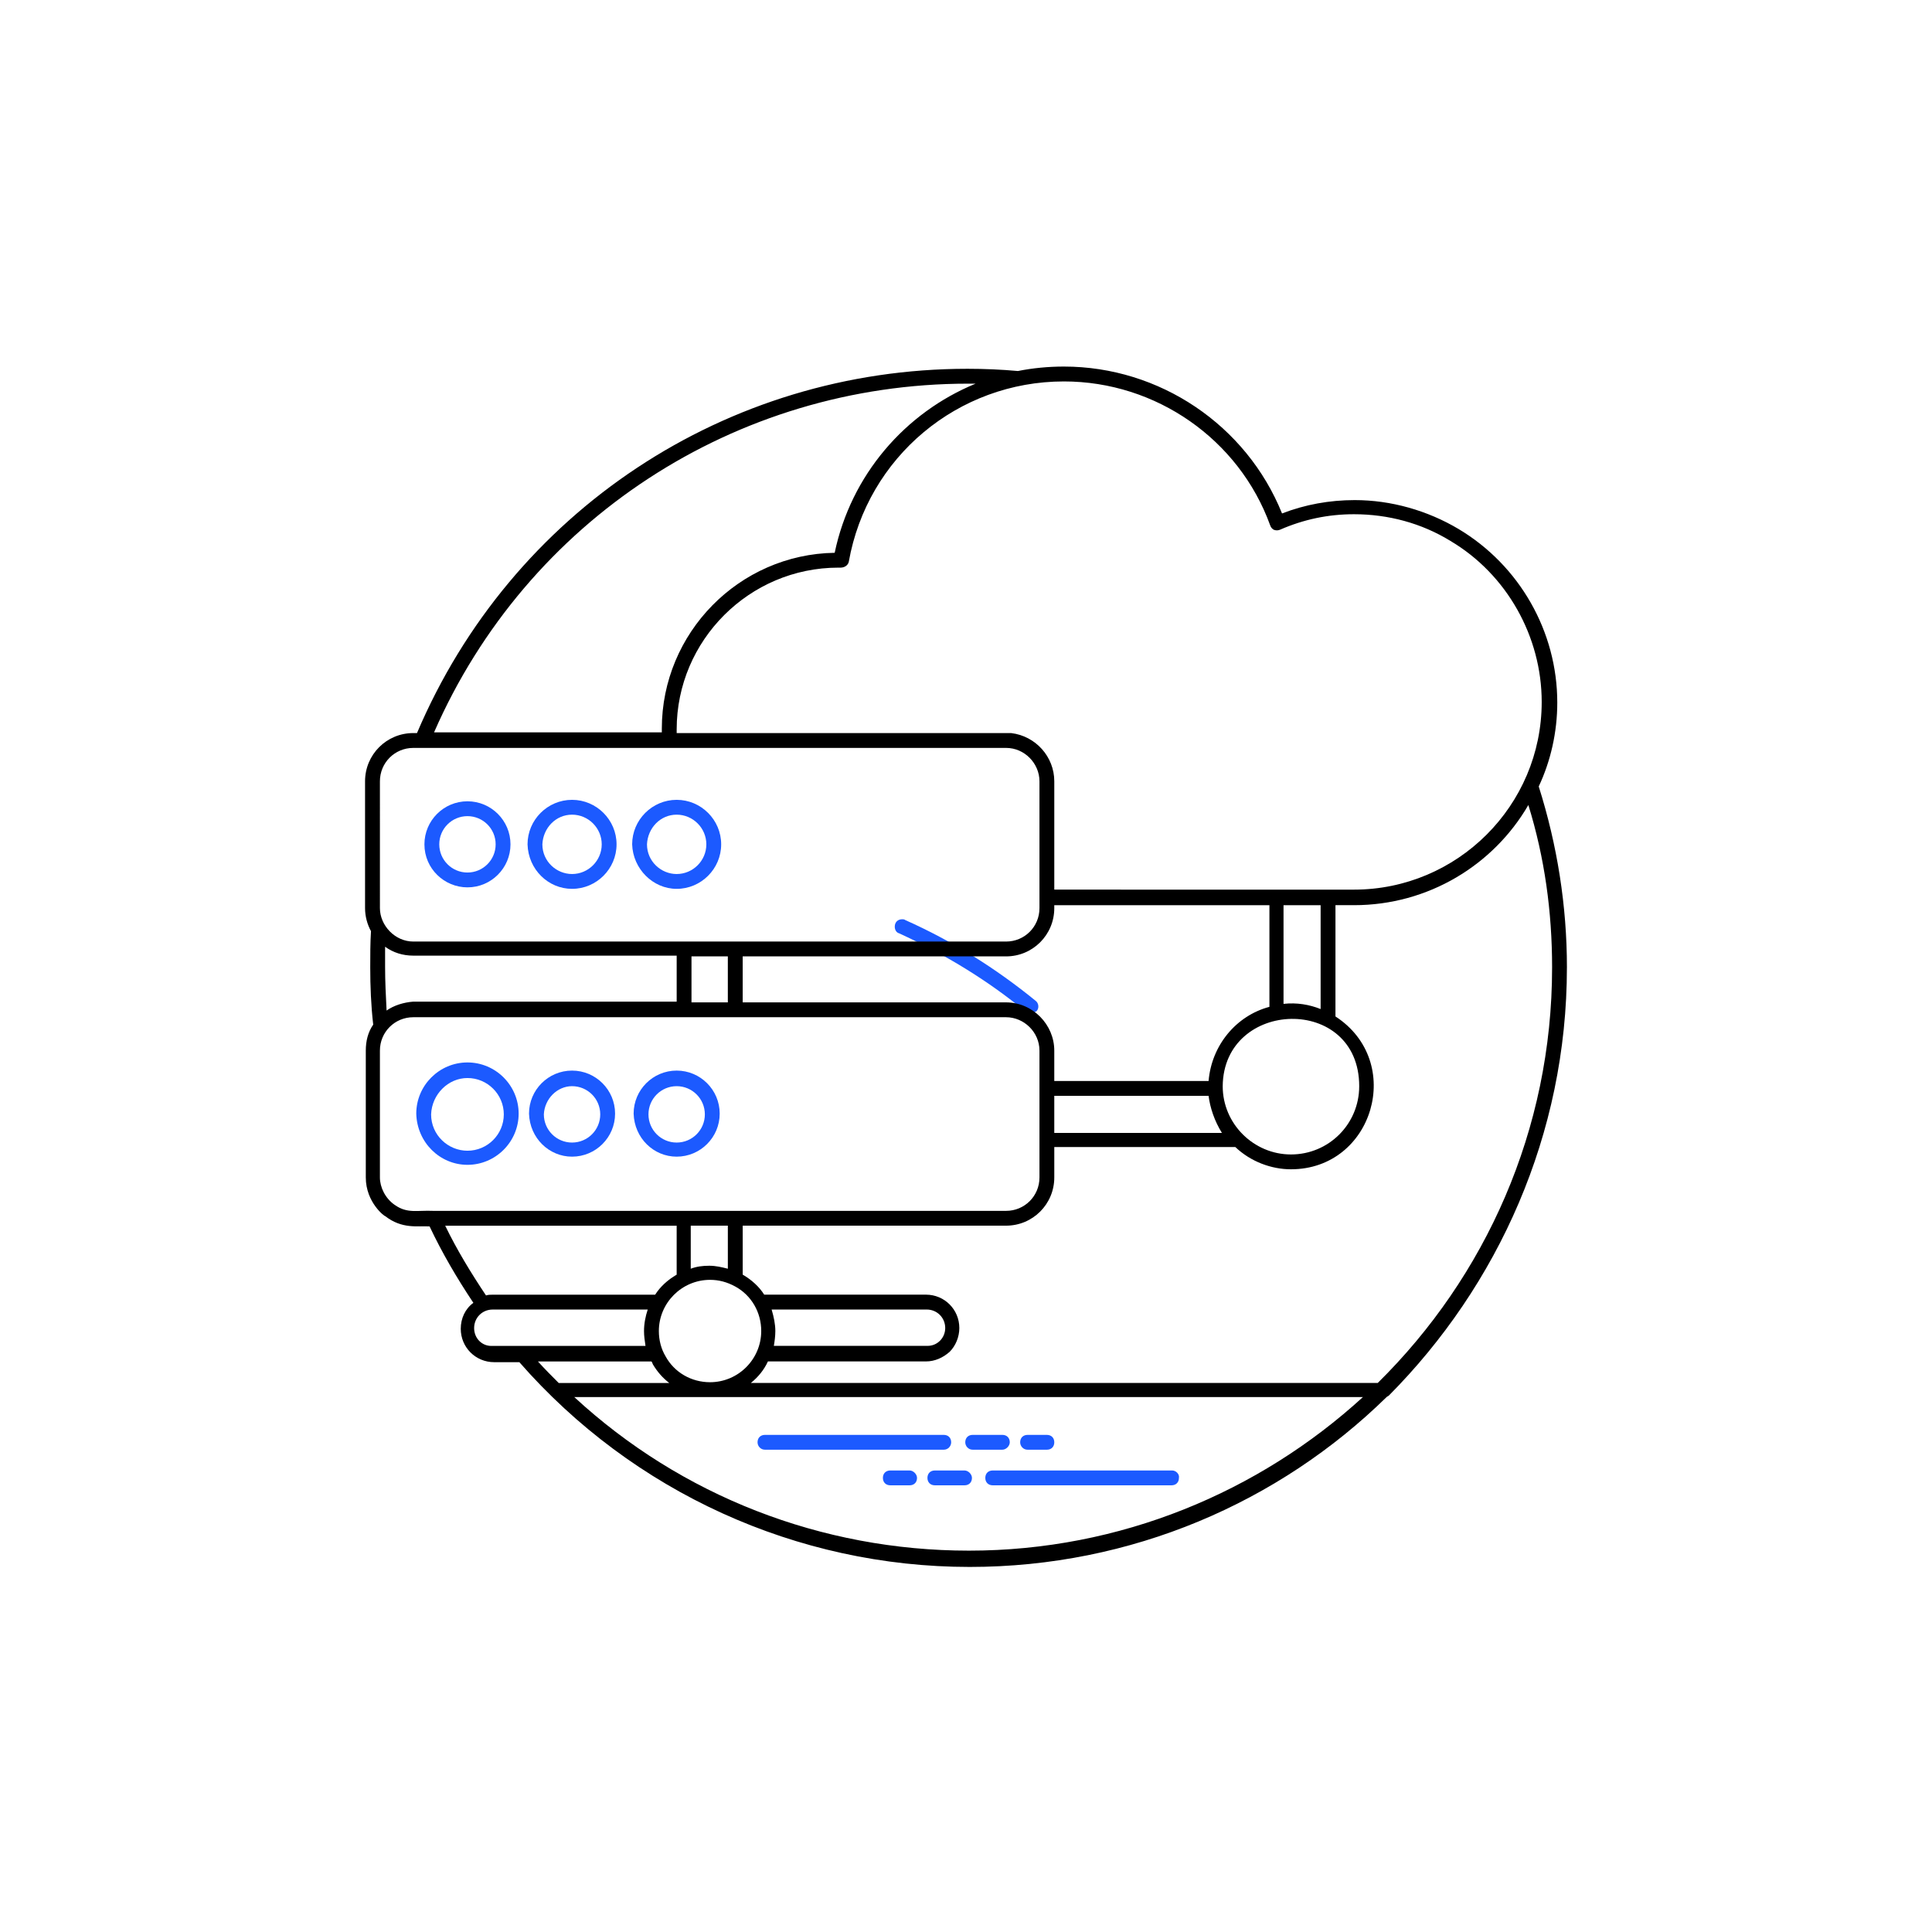 <?xml version="1.0" encoding="UTF-8"?>
<svg width="752pt" height="752pt" version="1.1" viewBox="0 0 752 752" xmlns="http://www.w3.org/2000/svg">
  <path fill="#1C5AFF" d="m401.12 394.48c-0.578 0-1.156-0.289-1.734-0.578-15.016-12.418-31.766-22.523-49.379-30.609-1.156-0.289-1.734-1.445-1.734-2.598 0-1.734 1.156-2.887 2.887-2.887 0.289 0 0.867 0 1.156 0.289 18.191 8.086 35.23 18.77 50.824 31.477 1.156 0.867 1.445 2.887 0.289 4.043-0.578 0.285-1.441 0.863-2.309 0.863z"/>
  <path d="m609.9 376.58c0-23.969-3.754-47.648-10.973-70.461 4.621-9.816 7.219-21.082 7.219-32.633 0-27.723-14.727-53.422-38.406-67.57-12.129-7.219-26.277-11.262-40.426-11.262-9.816 0-19.348 1.734-28.301 5.199-13.859-34.363-47.645-57.176-84.898-57.176-6.062 0-12.129 0.578-17.902 1.734-6.352-0.578-12.996-0.867-19.637-0.867-93.852 0-177.59 55.445-214.27 141.79h-1.445c-10.395 0-18.77 8.375-18.77 18.77v49.379c0 3.176 0.867 6.352 2.309 8.953-0.289 4.621-0.289 9.242-0.289 14.148 0 7.219 0.289 14.727 1.156 22.234-2.019 2.887-2.887 6.352-2.887 10.105v49.379c0 9.816 7.508 15.305 7.508 15.016 6.641 5.199 12.707 3.754 17.324 4.043 4.91 10.395 10.684 20.215 17.039 29.742-3.176 2.309-4.91 6.062-4.91 10.105 0 7.219 5.773 12.996 12.996 12.996h9.816c44.18 50.535 108 79.699 175.28 79.699 62.953 0 120.42-25.121 162.29-66.129 0.289-0.289 0.578-0.289 0.867-0.578 42.449-42.73 69.305-101.64 69.305-166.61zm-5.773 0c0 63.242-25.988 120.42-67.859 161.71h-244.01c2.887-2.309 5.199-5.199 6.641-8.375h61.508c3.465 0 6.641-1.445 9.242-3.754 2.309-2.309 3.754-5.773 3.754-9.242 0-7.219-5.773-12.996-12.996-12.996l-62.949 0.004c-2.019-3.176-4.91-5.773-8.375-7.797v-19.059h102.51c10.395 0 18.77-8.375 18.77-18.77v-11.84h70.461c6.062 5.773 14.148 8.664 21.656 8.664 32.055 0 44.469-41.871 17.324-59.488l0.004-43.312h7.219c28.875 0 54.289-15.594 67.859-38.984 6.356 20.5 9.242 41.582 9.242 63.238zm-345.08 151.32c-1.734-2.887-2.598-6.352-2.598-9.816 0-10.973 8.953-19.926 19.926-19.926 3.465 0 6.641 0.867 9.816 2.598 6.352 3.465 10.105 10.105 10.105 17.324 0 10.973-8.953 19.926-19.926 19.926-7.219 0-13.859-3.754-17.324-10.105zm24.254-50.824v16.75c-2.309-0.578-4.621-1.156-7.219-1.156-2.598 0-4.91 0.289-7.219 1.156v-16.75zm17.039 32.633h60.352c4.043 0 7.219 3.176 7.219 7.219 0 2.019-0.867 3.754-2.019 4.91-1.445 1.445-3.176 2.019-4.91 2.019h-59.773c0.289-1.734 0.578-3.754 0.578-5.773 0-2.602-0.578-5.488-1.445-8.375zm91.25-119.55h-102.51v-17.902h102.51c10.395 0 18.77-8.375 18.77-18.77v-1.156h83.742v39.562c-12.996 3.465-22.523 15.016-23.68 28.875h-60.062v-11.84c0-10.109-8.371-18.77-18.77-18.77zm-241.12 3.176c-0.289-5.773-0.578-11.262-0.578-17.039v-7.797c3.176 2.309 6.93 3.465 10.973 3.465h102.52v17.902l-102.52 0.004c-3.754 0.289-7.508 1.441-10.395 3.465zm118.68-21.082h14.148v17.902l-14.148 0.004zm244.88-19.922v40.426c-4.332-1.734-9.242-2.598-14.438-2.019v-38.406zm15.02 70.457c0 14.727-11.84 26.566-26.566 26.566-14.438 0-26.566-11.84-26.566-26.566 0.285-34.074 53.133-35.805 53.133 0zm-118.69 3.754h60.062c0.578 4.621 2.309 9.816 5.199 14.438h-65.262zm84.035-222.06c0.289 0.867 0.867 1.445 1.445 1.734 0.867 0.289 1.445 0.289 2.309 0 9.242-4.043 18.77-6.062 28.875-6.062 13.285 0 26.277 3.465 37.539 10.395 21.945 12.996 35.52 37.25 35.52 62.664 0 40.426-32.918 73.059-73.059 73.059l-116.66-0.004v-42.16c0-9.531-7.219-17.613-16.75-18.77h-2.019-128.21v-1.445c0-34.652 28.301-62.953 62.953-62.953h0.867c1.445 0 2.887-0.867 3.176-2.309 7.215-40.715 42.445-70.168 83.738-70.168 35.809 0 68.152 22.523 80.281 56.02zm-117.53-55.156h2.887c-27.434 11.262-48.512 35.52-54.867 65.84-37.25 0.578-67.281 31.188-67.281 68.438v1.445h-88.652c36.098-82.586 117.24-135.72 207.91-135.72zm-228.99 154.78c0-7.219 5.773-12.996 12.996-12.996h230.73c7.219 0 12.996 6.062 12.996 12.996v49.379c0 7.219-5.773 12.996-12.996 12.996h-230.73c-7.219 0-12.992-6.356-12.992-12.996zm5.773 164.89c-3.754-2.598-5.773-6.93-5.773-10.684v-49.379c0-7.219 5.773-12.996 12.996-12.996h230.73c6.93 0 12.996 5.773 12.996 12.996v49.379c0 7.219-5.773 12.996-12.996 12.996h-222.93c-6.352-0.289-10.105 1.152-15.016-2.312zm19.637 8.086h90.098v19.059c-3.465 2.019-6.352 4.621-8.375 7.797h-63.242c-0.867 0-1.734 0-2.598 0.289-5.777-8.664-11.262-17.613-15.883-27.145zm11.262 39.852c0-4.043 3.176-7.219 7.219-7.219h60.352c-0.867 2.598-1.445 5.488-1.445 8.375 0 2.019 0.289 3.754 0.578 5.773h-59.484c-4.043 0.289-7.219-2.887-7.219-6.93zm69.016 12.992c0.289 0.289 0.289 0.578 0.578 1.156 1.734 2.887 3.754 5.199 6.352 7.219h-43.023c-2.598-2.598-5.488-5.488-8.086-8.375zm-30.031 13.863h306.96c-40.426 36.961-94.426 59.773-153.34 59.773-57.465 0-112.04-21.367-153.62-59.773z"/>
  <path fill="#1C5AFF" d="m370.23 561.39c0-1.734-1.156-2.887-2.887-2.887h-69.594c-1.734 0-2.887 1.156-2.887 2.887 0 1.445 1.156 2.887 2.887 2.887h69.594c1.73 0 2.887-1.441 2.887-2.887z"/>
  <path fill="#1C5AFF" d="m393.04 561.39c0-1.734-1.156-2.887-2.887-2.887h-11.551c-1.734 0-2.887 1.156-2.887 2.887 0 1.445 1.156 2.887 2.887 2.887h11.551c1.441 0 2.887-1.441 2.887-2.887z"/>
  <path fill="#1C5AFF" d="m399.97 564.28h7.508c1.734 0 2.887-1.156 2.887-2.887 0-1.734-1.156-2.887-2.887-2.887h-7.508c-1.734 0-2.887 1.156-2.887 2.887 0 1.445 1.156 2.887 2.887 2.887z"/>
  <path fill="#1C5AFF" d="m456.28 572.36h-69.879c-1.734 0-2.887 1.156-2.887 2.887 0 1.734 1.156 2.887 2.887 2.887h69.594c1.734 0 2.887-1.156 2.887-2.887 0.289-1.441-1.156-2.887-2.602-2.887z"/>
  <path fill="#1C5AFF" d="m375.43 572.36h-11.551c-1.734 0-2.887 1.156-2.887 2.887 0 1.734 1.156 2.887 2.887 2.887h11.551c1.734 0 2.887-1.156 2.887-2.887 0-1.441-1.445-2.887-2.887-2.887z"/>
  <path fill="#1C5AFF" d="m354.05 572.36h-7.508c-1.734 0-2.887 1.156-2.887 2.887 0 1.734 1.156 2.887 2.887 2.887h7.508c1.734 0 2.887-1.156 2.887-2.887 0-1.441-1.441-2.887-2.887-2.887z"/>
  <path fill="#1C5AFF" d="m181.95 345.39c9.242 0 16.75-7.508 16.75-16.75s-7.508-16.75-16.75-16.75c-9.242 0-16.75 7.508-16.75 16.75 0 9.531 7.797 16.75 16.75 16.75zm0-27.719c6.062 0 10.973 4.91 10.973 10.973s-4.91 10.973-10.973 10.973-10.973-4.91-10.973-10.973c0-6.066 4.906-10.973 10.973-10.973z"/>
  <path fill="#1C5AFF" d="m222.66 345.97c9.531 0 17.324-7.797 17.324-17.324 0-9.531-7.797-17.324-17.324-17.324-9.531 0-17.324 7.797-17.324 17.324 0.289 9.816 8.086 17.324 17.324 17.324zm0-28.875c6.352 0 11.551 5.199 11.551 11.551 0 6.352-5.199 11.551-11.551 11.551-6.062 0-11.551-4.91-11.551-11.551 0.289-6.356 5.199-11.551 11.551-11.551z"/>
  <path fill="#1C5AFF" d="m263.38 345.97c9.531 0 17.324-7.797 17.324-17.324 0-9.531-7.797-17.324-17.324-17.324-9.531 0-17.324 7.797-17.324 17.324 0.285 9.527 8.082 17.324 17.324 17.324zm0-28.875c6.352 0 11.551 5.199 11.551 11.551 0 6.352-5.199 11.551-11.551 11.551-6.062 0-11.551-4.91-11.551-11.551 0.289-6.356 5.195-11.551 11.551-11.551z"/>
  <path fill="#1C5AFF" d="m181.95 453.39c10.973 0 19.926-8.953 19.926-19.926s-8.953-19.926-19.926-19.926c-10.973 0-19.926 8.953-19.926 19.926 0.289 11.262 9.242 19.926 19.926 19.926zm0-33.785c7.797 0 14.148 6.352 14.148 14.148s-6.352 14.148-14.148 14.148c-7.508 0-14.148-6.062-14.148-14.148 0.285-7.797 6.641-14.148 14.148-14.148z"/>
  <path fill="#1C5AFF" d="m222.66 450.21c9.242 0 16.75-7.508 16.75-16.75 0-9.242-7.508-16.75-16.75-16.75-9.242 0-16.75 7.508-16.75 16.75 0.293 9.531 7.801 16.75 16.75 16.75zm0-27.434c6.062 0 10.973 4.91 10.973 10.973s-4.91 10.973-10.973 10.973-10.973-4.91-10.973-10.973c0.289-6.062 5.199-10.973 10.973-10.973z"/>
  <path fill="#1C5AFF" d="m263.38 450.21c9.242 0 16.75-7.508 16.75-16.75 0-9.242-7.508-16.75-16.75-16.75-9.242 0-16.75 7.508-16.75 16.75 0.289 9.531 7.797 16.75 16.75 16.75zm0-27.434c6.062 0 10.973 4.91 10.973 10.973s-4.91 10.973-10.973 10.973-10.973-4.91-10.973-10.973 4.906-10.973 10.973-10.973z"/>
</svg>
